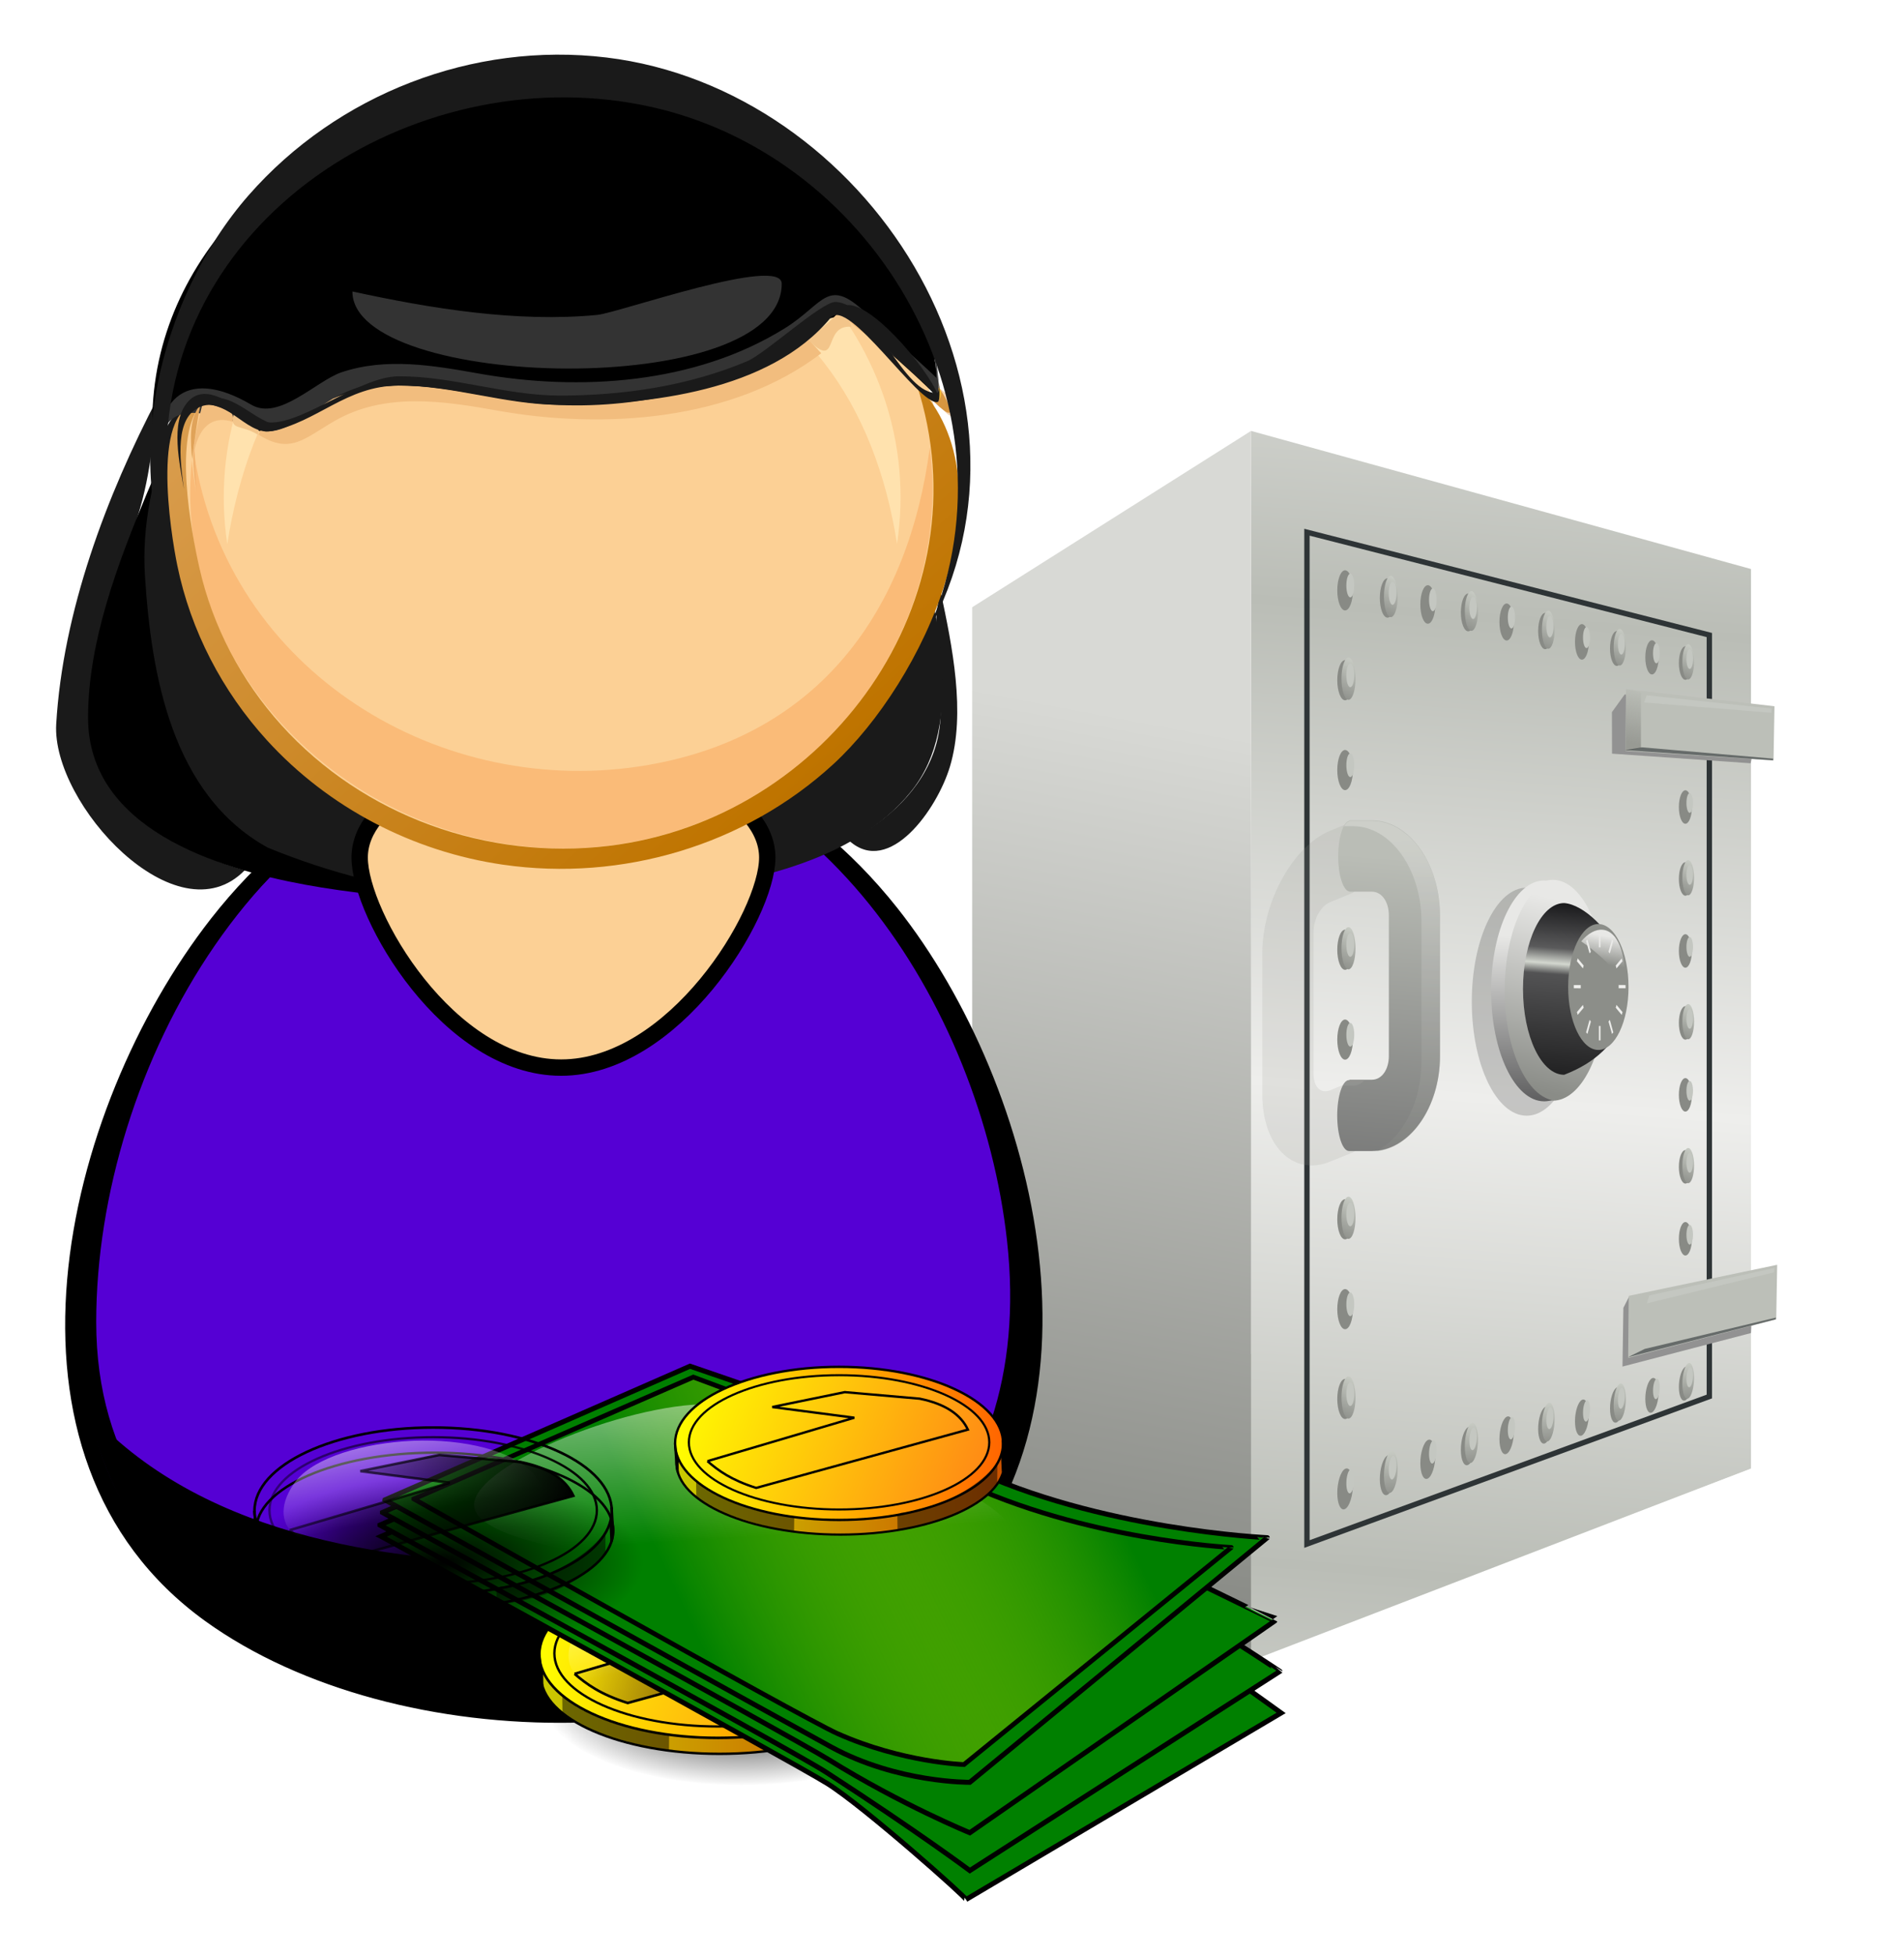 <?xml version="1.0" encoding="UTF-8"?>
<svg width="174.73mm" height="179.33mm" version="1.1" viewBox="0 0 619.12 635.43" xmlns="http://www.w3.org/2000/svg" xmlns:xlink="http://www.w3.org/1999/xlink">
<defs>
<filter id="ag">
<feGaussianBlur stdDeviation="2.774"/>
</filter>
<linearGradient id="u" x1="404.29" x2="397.14" y1="720.22" y2="808.79" gradientUnits="userSpaceOnUse" spreadMethod="reflect">
<stop stop-color="#babdb6" offset="0"/>
<stop stop-color="#eeeeec" offset="1"/>
</linearGradient>
<linearGradient id="t" x1="308.57" x2="338.57" y1="898.08" y2="738.79" gradientUnits="userSpaceOnUse">
<stop stop-color="#888a85" offset="0"/>
<stop stop-color="#d8d9d5" offset="1"/>
</linearGradient>
<linearGradient id="a" x1="380.7" x2="383.86" y1="750.33" y2="743.26" gradientUnits="userSpaceOnUse" xlink:href="#v"/>
<linearGradient id="v">
<stop stop-color="#888a85" offset="0"/>
<stop stop-color="#d3d7cf" offset="1"/>
</linearGradient>
<filter id="al" x="-.107" y="-.036" width="1.214" height="1.071" color-interpolation-filters="sRGB">
<feGaussianBlur stdDeviation="0.891"/>
</filter>
<linearGradient id="s" x1="522.5" x2="539" y1="803.36" y2="755.86" gradientTransform="matrix(.965 0 0 .965 27.678 112.81)" gradientUnits="userSpaceOnUse">
<stop stop-color="#8a8c87" offset="0"/>
<stop stop-color="#e8e8e6" offset="1"/>
</linearGradient>
<linearGradient id="r" x1="530.5" x2="535.5" y1="884.61" y2="838.36" gradientUnits="userSpaceOnUse">
<stop stop-color="#1e1e1f" offset="0"/>
<stop stop-color="#535354" offset=".604"/>
<stop stop-color="#d3d7cf" offset=".664"/>
<stop stop-color="#5a5a5b" offset=".751"/>
<stop stop-color="#1a1a1c" offset="1"/>
</linearGradient>
<linearGradient id="q" x1="541.82" x2="540.05" y1="846.59" y2="853.67" gradientUnits="userSpaceOnUse">
<stop stop-color="#e8e8e6" offset="0"/>
<stop stop-color="#e8e8e6" stop-opacity="0" offset="1"/>
</linearGradient>
<linearGradient id="p" x1="514.62" x2="516.09" y1="808.13" y2="760.08" gradientTransform="matrix(.965 0 0 .965 26.087 112.99)" gradientUnits="userSpaceOnUse">
<stop stop-color="#555556" offset="0"/>
<stop stop-color="#e8e8e6" offset="1"/>
</linearGradient>
<filter id="ak" color-interpolation-filters="sRGB">
<feGaussianBlur stdDeviation="0.39"/>
</filter>
<linearGradient id="j" x1="423.91" x2="426.21" y1="744.86" y2="734.78" gradientUnits="userSpaceOnUse" xlink:href="#o"/>
<linearGradient id="o">
<stop stop-color="#989a94" offset="0"/>
<stop stop-color="#989a94" stop-opacity="0" offset="1"/>
</linearGradient>
<filter id="aj" color-interpolation-filters="sRGB">
<feGaussianBlur stdDeviation="0.496"/>
</filter>
<filter id="ah" x="-.115" y="-.034" width="1.23" height="1.069" color-interpolation-filters="sRGB">
<feGaussianBlur stdDeviation="0.914"/>
</filter>
<linearGradient id="n" x1="616.25" x2="607.87" y1="833.86" y2="935.13" gradientUnits="userSpaceOnUse">
<stop stop-color="#babdb6" offset="0"/>
<stop stop-color="#676768" offset="1"/>
</linearGradient>
<linearGradient id="m" x1="622.84" x2="624.66" y1="829.75" y2="909.75" gradientUnits="userSpaceOnUse">
<stop stop-color="#eeeeec" offset="0"/>
<stop stop-color="#888a85" offset="1"/>
</linearGradient>
<filter id="ai" color-interpolation-filters="sRGB">
<feGaussianBlur stdDeviation="0.879"/>
</filter>
<linearGradient id="y" x1="-269.39" x2="-267.74" y1="461.41" y2="461.41" gradientTransform="matrix(103.4 116.94 116.94 -103.4 -24637 79569)" gradientUnits="userSpaceOnUse">
<stop stop-color="#FFD8BF" offset="0"/>
<stop stop-color="#BF7400" offset=".539"/>
<stop offset="1"/>
</linearGradient>
<linearGradient id="x" x1="-269.41" x2="-267.71" y1="461.3" y2="461.3" gradientTransform="matrix(103.4 116.94 116.94 -103.4 -24637 79569)" gradientUnits="userSpaceOnUse">
<stop stop-color="#F3C192" offset="0"/>
<stop stop-color="#D49035" offset=".539"/>
<stop stop-color="#765735" offset="1"/>
</linearGradient>
<linearGradient id="w" x1="-269.44" x2="-267.68" y1="461.6" y2="461.6" gradientTransform="matrix(103.4 116.94 116.94 -103.4 -24637 79569)" gradientUnits="userSpaceOnUse">
<stop stop-color="#F3C192" offset="0"/>
<stop stop-color="#D49035" offset=".539"/>
<stop stop-color="#765735" offset="1"/>
</linearGradient>
<radialGradient id="b" cx="179.05" cy="512.94" r="58.841" gradientTransform="matrix(1 0 0 .361 0 328.02)" gradientUnits="userSpaceOnUse" xlink:href="#c"/>
<linearGradient id="c">
<stop offset="0"/>
<stop stop-opacity="0" offset="1"/>
</linearGradient>
<linearGradient id="g" x1="146.43" x2="5.945" y1="578.08" y2="577.43" gradientUnits="userSpaceOnUse" xlink:href="#k"/>
<linearGradient id="k">
<stop stop-color="#cd5200" offset="0"/>
<stop stop-color="#caca00" offset="1"/>
</linearGradient>
<linearGradient id="f" x1="144.64" x2="5.929" y1="578.43" y2="579.86" gradientUnits="userSpaceOnUse" xlink:href="#l"/>
<linearGradient id="l">
<stop stop-color="#f60" offset="0"/>
<stop stop-color="#ff0" offset="1"/>
</linearGradient>
<linearGradient id="e" x1="140.23" x2=".966" y1="605.49" y2="551.65" gradientUnits="userSpaceOnUse" xlink:href="#af"/>
<linearGradient id="af">
<stop stop-color="#ff8915" offset="0"/>
<stop stop-color="#ff0" offset="1"/>
</linearGradient>
<linearGradient id="i" x1="69.839" x2="81.112" y1="522.38" y2="575.41" gradientUnits="userSpaceOnUse" xlink:href="#d"/>
<linearGradient id="d">
<stop stop-color="#fff" stop-opacity=".8" offset="0"/>
<stop stop-color="#fff" stop-opacity="0" offset="1"/>
</linearGradient>
<linearGradient id="h" x1="162.64" x2="60.352" y1="585.55" y2="555.11" gradientUnits="userSpaceOnUse" xlink:href="#c"/>
<linearGradient id="z" x1="266.68" x2="344.97" y1="462.43" y2="425.56" gradientTransform="matrix(2.59,0,0,2.59,-637,-1186)" gradientUnits="userSpaceOnUse">
<stop stop-color="green" offset="0"/>
<stop stop-color="#ff0" stop-opacity="0" offset="1"/>
</linearGradient>
<linearGradient id="aa" x1="272.24" x2="275.26" y1="419.5" y2="467.48" gradientTransform="matrix(2.59,0,0,2.59,-637,-1186)" gradientUnits="userSpaceOnUse" xlink:href="#d"/>
<linearGradient id="ae" x1="115.37" x2="-83.018" y1="627.11" y2="550.67" gradientUnits="userSpaceOnUse">
<stop offset="0"/>
<stop stop-opacity="0" offset="1"/>
</linearGradient>
<linearGradient id="ad" x1="69.839" x2="81.112" y1="522.38" y2="575.41" gradientTransform="matrix(.514 0 0 .514 169.54 181.2)" gradientUnits="userSpaceOnUse" xlink:href="#d"/>
<linearGradient id="ac" x1="162.64" x2="60.352" y1="585.55" y2="555.11" gradientTransform="matrix(.514 0 0 .514 169.54 181.2)" gradientUnits="userSpaceOnUse" xlink:href="#c"/>
<linearGradient id="ab" x1="248.39" x2="141.07" y1="501.65" y2="468.79" gradientUnits="userSpaceOnUse" xlink:href="#c"/>
</defs>
<g transform="translate(-41.746 -57.832)">
<g transform="matrix(3.916 0 0 3.916 -5954 -1499.2)">
<g transform="matrix(.448 0 0 .448 1475.3 126.38)">
<path d="m366.46 713.13 76.898 16.087" fill="none" stroke="#000" stroke-width="1px"/>
<path d="m316.41 845.25-51.688 32.688 93.091 34.162 91.252-34.6-40-6.656z" fill="#d3d7cf" filter="url(#ag)"/>
<path d="m356.41 685.26v227.88l92.664-35.652v-166.64z" fill="url(#u)"/>
<path d="m304.72 717.93 51.696-32.676v227.88l-51.696-38.083z" fill="url(#t)"/>
<path d="m366.77 704.03v187.47l74.583-27.331v-141.09z" fill="none" stroke="#2e3436" stroke-width=".989"/>
<g transform="matrix(.941 0 0 .941 44.877 46.265)" fill-rule="evenodd">
<ellipse transform="matrix(-1.434,0,0,1.227,921.4,-201.51)" cx="381.84" cy="746.79" rx="1.01" ry="3.03" color="#000000" fill="#888a85"/>
<ellipse transform="matrix(1.289,0,0,1.289,-117.72,-248.09)" cx="381.84" cy="746.79" rx="1.01" ry="3.03" color="#000000" fill="url(#a)"/>
<ellipse transform="matrix(.725 0 0 .725 97.971 172.48)" cx="381.84" cy="746.79" rx="1.01" ry="3.03" color="#000000" fill="#c4c7c1"/>
</g>
<g transform="matrix(.96 0 0 .96 30.29 31.206)" fill-rule="evenodd">
<ellipse transform="matrix(-1.434,0,0,1.227,921.4,-201.51)" cx="381.84" cy="746.79" rx="1.01" ry="3.03" color="#000000" fill="#888a85"/>
<ellipse transform="matrix(1.289,0,0,1.289,-117.72,-248.09)" cx="381.84" cy="746.79" rx="1.01" ry="3.03" color="#000000" fill="url(#a)"/>
<ellipse transform="matrix(.725 0 0 .725 97.971 172.48)" cx="381.84" cy="746.79" rx="1.01" ry="3.03" color="#000000" fill="#c4c7c1"/>
</g>
<g transform="matrix(.98 0 0 .98 15.334 15.707)" fill-rule="evenodd">
<ellipse transform="matrix(-1.434,0,0,1.227,921.4,-201.51)" cx="381.84" cy="746.79" rx="1.01" ry="3.03" color="#000000" fill="#888a85"/>
<ellipse transform="matrix(1.289,0,0,1.289,-117.72,-248.09)" cx="381.84" cy="746.79" rx="1.01" ry="3.03" color="#000000" fill="url(#a)"/>
<ellipse transform="matrix(.725 0 0 .725 97.971 172.48)" cx="381.84" cy="746.79" rx="1.01" ry="3.03" color="#000000" fill="#c4c7c1"/>
</g>
<g transform="matrix(.922 0 0 .922 59.104 61.618)" fill-rule="evenodd">
<ellipse transform="matrix(-1.434,0,0,1.227,921.4,-201.51)" cx="381.84" cy="746.79" rx="1.01" ry="3.03" color="#000000" fill="#888a85"/>
<ellipse transform="matrix(1.289,0,0,1.289,-117.72,-248.09)" cx="381.84" cy="746.79" rx="1.01" ry="3.03" color="#000000" fill="url(#a)"/>
<ellipse transform="matrix(.725 0 0 .725 97.971 172.48)" cx="381.84" cy="746.79" rx="1.01" ry="3.03" color="#000000" fill="#c4c7c1"/>
</g>
<g transform="matrix(.904 0 0 .904 72.979 76.162)" fill-rule="evenodd">
<ellipse transform="matrix(-1.434,0,0,1.227,921.4,-201.51)" cx="381.84" cy="746.79" rx="1.01" ry="3.03" color="#000000" fill="#888a85"/>
<ellipse transform="matrix(1.289,0,0,1.289,-117.72,-248.09)" cx="381.84" cy="746.79" rx="1.01" ry="3.03" color="#000000" fill="url(#a)"/>
<ellipse transform="matrix(.725 0 0 .725 97.971 172.48)" cx="381.84" cy="746.79" rx="1.01" ry="3.03" color="#000000" fill="#c4c7c1"/>
</g>
<g transform="matrix(.886 0 0 .886 86.511 91.035)" fill-rule="evenodd">
<ellipse transform="matrix(-1.434,0,0,1.227,921.4,-201.51)" cx="381.84" cy="746.79" rx="1.01" ry="3.03" color="#000000" fill="#888a85"/>
<ellipse transform="matrix(1.289,0,0,1.289,-117.72,-248.09)" cx="381.84" cy="746.79" rx="1.01" ry="3.03" color="#000000" fill="url(#a)"/>
<ellipse transform="matrix(.725 0 0 .725 97.971 172.48)" cx="381.84" cy="746.79" rx="1.01" ry="3.03" color="#000000" fill="#c4c7c1"/>
</g>
<g transform="matrix(.868 0 0 .868 99.708 105.13)" fill-rule="evenodd">
<ellipse transform="matrix(-1.434,0,0,1.227,921.4,-201.51)" cx="381.84" cy="746.79" rx="1.01" ry="3.03" color="#000000" fill="#888a85"/>
<ellipse transform="matrix(1.289,0,0,1.289,-117.72,-248.09)" cx="381.84" cy="746.79" rx="1.01" ry="3.03" color="#000000" fill="url(#a)"/>
<ellipse transform="matrix(.725 0 0 .725 97.971 172.48)" cx="381.84" cy="746.79" rx="1.01" ry="3.03" color="#000000" fill="#c4c7c1"/>
</g>
<g transform="matrix(.851 0 0 .851 112.58 118.92)" fill-rule="evenodd">
<ellipse transform="matrix(-1.434,0,0,1.227,921.4,-201.51)" cx="381.84" cy="746.79" rx="1.01" ry="3.03" color="#000000" fill="#888a85"/>
<ellipse transform="matrix(1.289,0,0,1.289,-117.72,-248.09)" cx="381.84" cy="746.79" rx="1.01" ry="3.03" color="#000000" fill="url(#a)"/>
<ellipse transform="matrix(.725 0 0 .725 97.971 172.48)" cx="381.84" cy="746.79" rx="1.01" ry="3.03" color="#000000" fill="#c4c7c1"/>
</g>
<g transform="matrix(.834 0 0 .834 125.13 132.13)" fill-rule="evenodd">
<ellipse transform="matrix(-1.434,0,0,1.227,921.4,-201.51)" cx="381.84" cy="746.79" rx="1.01" ry="3.03" color="#000000" fill="#888a85"/>
<ellipse transform="matrix(1.289,0,0,1.289,-117.72,-248.09)" cx="381.84" cy="746.79" rx="1.01" ry="3.03" color="#000000" fill="url(#a)"/>
<ellipse transform="matrix(.725 0 0 .725 97.971 172.48)" cx="381.84" cy="746.79" rx="1.01" ry="3.03" color="#000000" fill="#c4c7c1"/>
</g>
<g transform="translate(0,-7.6294e-6)" fill-rule="evenodd">
<ellipse transform="matrix(-1.434,0,0,1.227,921.4,-201.51)" cx="381.84" cy="746.79" rx="1.01" ry="3.03" color="#000000" fill="#888a85"/>
<ellipse transform="matrix(1.289,0,0,1.289,-117.72,-248.09)" cx="381.84" cy="746.79" rx="1.01" ry="3.03" color="#000000" fill="url(#a)"/>
<ellipse transform="matrix(.725 0 0 .725 97.971 172.48)" cx="381.84" cy="746.79" rx="1.01" ry="3.03" color="#000000" fill="#c4c7c1"/>
</g>
<g transform="matrix(.941 -.496 0 .941 44.877 386.13)" fill-rule="evenodd">
<ellipse transform="matrix(-1.434,0,0,1.227,921.4,-201.51)" cx="381.84" cy="746.79" rx="1.01" ry="3.03" color="#000000" fill="#888a85"/>
<ellipse transform="matrix(1.289,0,0,1.289,-117.72,-248.09)" cx="381.84" cy="746.79" rx="1.01" ry="3.03" color="#000000" fill="url(#a)"/>
<ellipse transform="matrix(.725 0 0 .725 97.971 172.48)" cx="381.84" cy="746.79" rx="1.01" ry="3.03" color="#000000" fill="#c4c7c1"/>
</g>
<g transform="matrix(.96 -.506 0 .96 30.29 378.75)" fill-rule="evenodd">
<ellipse transform="matrix(-1.434,0,0,1.227,921.4,-201.51)" cx="381.84" cy="746.79" rx="1.01" ry="3.03" color="#000000" fill="#888a85"/>
<ellipse transform="matrix(1.289,0,0,1.289,-117.72,-248.09)" cx="381.84" cy="746.79" rx="1.01" ry="3.03" color="#000000" fill="url(#a)"/>
<ellipse transform="matrix(.725 0 0 .725 97.971 172.48)" cx="381.84" cy="746.79" rx="1.01" ry="3.03" color="#000000" fill="#c4c7c1"/>
</g>
<g transform="matrix(.98 -.516 0 .98 15.334 371.13)" fill-rule="evenodd">
<ellipse transform="matrix(-1.434,0,0,1.227,921.4,-201.51)" cx="381.84" cy="746.79" rx="1.01" ry="3.03" color="#000000" fill="#888a85"/>
<ellipse transform="matrix(1.289,0,0,1.289,-117.72,-248.09)" cx="381.84" cy="746.79" rx="1.01" ry="3.03" color="#000000" fill="url(#a)"/>
<ellipse transform="matrix(.725 0 0 .725 97.971 172.48)" cx="381.84" cy="746.79" rx="1.01" ry="3.03" color="#000000" fill="#c4c7c1"/>
</g>
<g transform="matrix(.922 -.486 0 .922 59.104 393.99)" fill-rule="evenodd">
<ellipse transform="matrix(-1.434,0,0,1.227,921.4,-201.51)" cx="381.84" cy="746.79" rx="1.01" ry="3.03" color="#000000" fill="#888a85"/>
<ellipse transform="matrix(1.289,0,0,1.289,-117.72,-248.09)" cx="381.84" cy="746.79" rx="1.01" ry="3.03" color="#000000" fill="url(#a)"/>
<ellipse transform="matrix(.725 0 0 .725 97.971 172.48)" cx="381.84" cy="746.79" rx="1.01" ry="3.03" color="#000000" fill="#c4c7c1"/>
</g>
<g transform="matrix(.904 -.476 0 .904 72.979 401.23)" fill-rule="evenodd">
<ellipse transform="matrix(-1.434,0,0,1.227,921.4,-201.51)" cx="381.84" cy="746.79" rx="1.01" ry="3.03" color="#000000" fill="#888a85"/>
<ellipse transform="matrix(1.289,0,0,1.289,-117.72,-248.09)" cx="381.84" cy="746.79" rx="1.01" ry="3.03" color="#000000" fill="url(#a)"/>
<ellipse transform="matrix(.725 0 0 .725 97.971 172.48)" cx="381.84" cy="746.79" rx="1.01" ry="3.03" color="#000000" fill="#c4c7c1"/>
</g>
<g transform="matrix(.886 -.466 0 .886 86.511 408.98)" fill-rule="evenodd">
<ellipse transform="matrix(-1.434,0,0,1.227,921.4,-201.51)" cx="381.84" cy="746.79" rx="1.01" ry="3.03" color="#000000" fill="#888a85"/>
<ellipse transform="matrix(1.289,0,0,1.289,-117.72,-248.09)" cx="381.84" cy="746.79" rx="1.01" ry="3.03" color="#000000" fill="url(#a)"/>
<ellipse transform="matrix(.725 0 0 .725 97.971 172.48)" cx="381.84" cy="746.79" rx="1.01" ry="3.03" color="#000000" fill="#c4c7c1"/>
</g>
<g transform="matrix(.868 -.457 0 .868 99.708 416.12)" fill-rule="evenodd">
<ellipse transform="matrix(-1.434,0,0,1.227,921.4,-201.51)" cx="381.84" cy="746.79" rx="1.01" ry="3.03" color="#000000" fill="#888a85"/>
<ellipse transform="matrix(1.289,0,0,1.289,-117.72,-248.09)" cx="381.84" cy="746.79" rx="1.01" ry="3.03" color="#000000" fill="url(#a)"/>
<ellipse transform="matrix(.725 0 0 .725 97.971 172.48)" cx="381.84" cy="746.79" rx="1.01" ry="3.03" color="#000000" fill="#c4c7c1"/>
</g>
<g transform="matrix(.851 -.448 0 .851 112.58 423.14)" fill-rule="evenodd">
<ellipse transform="matrix(-1.434,0,0,1.227,921.4,-201.51)" cx="381.84" cy="746.79" rx="1.01" ry="3.03" color="#000000" fill="#888a85"/>
<ellipse transform="matrix(1.289,0,0,1.289,-117.72,-248.09)" cx="381.84" cy="746.79" rx="1.01" ry="3.03" color="#000000" fill="url(#a)"/>
<ellipse transform="matrix(.725 0 0 .725 97.971 172.48)" cx="381.84" cy="746.79" rx="1.01" ry="3.03" color="#000000" fill="#c4c7c1"/>
</g>
<g transform="matrix(.834 -.439 0 .834 125.13 429.74)" fill-rule="evenodd">
<ellipse transform="matrix(-1.434,0,0,1.227,921.4,-201.51)" cx="381.84" cy="746.79" rx="1.01" ry="3.03" color="#000000" fill="#888a85"/>
<ellipse transform="matrix(1.289,0,0,1.289,-117.72,-248.09)" cx="381.84" cy="746.79" rx="1.01" ry="3.03" color="#000000" fill="url(#a)"/>
<ellipse transform="matrix(.725 0 0 .725 97.971 172.48)" cx="381.84" cy="746.79" rx="1.01" ry="3.03" color="#000000" fill="#c4c7c1"/>
</g>
<g transform="matrix(1 -.527 0 1 -5.4069e-8 363.5)" fill-rule="evenodd">
<ellipse transform="matrix(-1.434,0,0,1.227,921.4,-201.51)" cx="381.84" cy="746.79" rx="1.01" ry="3.03" color="#000000" fill="#888a85"/>
<ellipse transform="matrix(1.289,0,0,1.289,-117.72,-248.09)" cx="381.84" cy="746.79" rx="1.01" ry="3.03" color="#000000" fill="url(#a)"/>
<ellipse transform="matrix(.725 0 0 .725 97.971 172.48)" cx="381.84" cy="746.79" rx="1.01" ry="3.03" color="#000000" fill="#c4c7c1"/>
</g>
<g transform="translate(0,16.647)" fill-rule="evenodd">
<ellipse transform="matrix(-1.434,0,0,1.227,921.4,-201.51)" cx="381.84" cy="746.79" rx="1.01" ry="3.03" color="#000000" fill="#888a85"/>
<ellipse transform="matrix(1.289,0,0,1.289,-117.72,-248.09)" cx="381.84" cy="746.79" rx="1.01" ry="3.03" color="#000000" fill="url(#a)"/>
<ellipse transform="matrix(.725 0 0 .725 97.971 172.48)" cx="381.84" cy="746.79" rx="1.01" ry="3.03" color="#000000" fill="#c4c7c1"/>
</g>
<g transform="translate(0,33.294)" fill-rule="evenodd">
<ellipse transform="matrix(-1.434,0,0,1.227,921.4,-201.51)" cx="381.84" cy="746.79" rx="1.01" ry="3.03" color="#000000" fill="#888a85"/>
<ellipse transform="matrix(1.289,0,0,1.289,-117.72,-248.09)" cx="381.84" cy="746.79" rx="1.01" ry="3.03" color="#000000" fill="url(#a)"/>
<ellipse transform="matrix(.725 0 0 .725 97.971 172.48)" cx="381.84" cy="746.79" rx="1.01" ry="3.03" color="#000000" fill="#c4c7c1"/>
</g>
<g transform="translate(0,66.589)" fill-rule="evenodd">
<ellipse transform="matrix(-1.434,0,0,1.227,921.4,-201.51)" cx="381.84" cy="746.79" rx="1.01" ry="3.03" color="#000000" fill="#888a85"/>
<ellipse transform="matrix(1.289,0,0,1.289,-117.72,-248.09)" cx="381.84" cy="746.79" rx="1.01" ry="3.03" color="#000000" fill="url(#a)"/>
<ellipse transform="matrix(.725 0 0 .725 97.971 172.48)" cx="381.84" cy="746.79" rx="1.01" ry="3.03" color="#000000" fill="#c4c7c1"/>
</g>
<g transform="translate(0,83.236)" fill-rule="evenodd">
<ellipse transform="matrix(-1.434,0,0,1.227,921.4,-201.51)" cx="381.84" cy="746.79" rx="1.01" ry="3.03" color="#000000" fill="#888a85"/>
<ellipse transform="matrix(1.289,0,0,1.289,-117.72,-248.09)" cx="381.84" cy="746.79" rx="1.01" ry="3.03" color="#000000" fill="url(#a)"/>
<ellipse transform="matrix(.725 0 0 .725 97.971 172.48)" cx="381.84" cy="746.79" rx="1.01" ry="3.03" color="#000000" fill="#c4c7c1"/>
</g>
<g transform="translate(0,116.53)" fill-rule="evenodd">
<ellipse transform="matrix(-1.434,0,0,1.227,921.4,-201.51)" cx="381.84" cy="746.79" rx="1.01" ry="3.03" color="#000000" fill="#888a85"/>
<ellipse transform="matrix(1.289,0,0,1.289,-117.72,-248.09)" cx="381.84" cy="746.79" rx="1.01" ry="3.03" color="#000000" fill="url(#a)"/>
<ellipse transform="matrix(.725 0 0 .725 97.971 172.48)" cx="381.84" cy="746.79" rx="1.01" ry="3.03" color="#000000" fill="#c4c7c1"/>
</g>
<g transform="translate(0,133.18)" fill-rule="evenodd">
<ellipse transform="matrix(-1.434,0,0,1.227,921.4,-201.51)" cx="381.84" cy="746.79" rx="1.01" ry="3.03" color="#000000" fill="#888a85"/>
<ellipse transform="matrix(1.289,0,0,1.289,-117.72,-248.09)" cx="381.84" cy="746.79" rx="1.01" ry="3.03" color="#000000" fill="url(#a)"/>
<ellipse transform="matrix(.725 0 0 .725 97.971 172.48)" cx="381.84" cy="746.79" rx="1.01" ry="3.03" color="#000000" fill="#c4c7c1"/>
</g>
<g transform="translate(0,149.82)" fill-rule="evenodd">
<ellipse transform="matrix(-1.434,0,0,1.227,921.4,-201.51)" cx="381.84" cy="746.79" rx="1.01" ry="3.03" color="#000000" fill="#888a85"/>
<ellipse transform="matrix(1.289,0,0,1.289,-117.72,-248.09)" cx="381.84" cy="746.79" rx="1.01" ry="3.03" color="#000000" fill="url(#a)"/>
<ellipse transform="matrix(.725 0 0 .725 97.971 172.48)" cx="381.84" cy="746.79" rx="1.01" ry="3.03" color="#000000" fill="#c4c7c1"/>
</g>
<g transform="matrix(.834 0 0 .834 125.13 158.8)" fill-rule="evenodd">
<ellipse transform="matrix(-1.434,0,0,1.227,921.4,-201.51)" cx="381.84" cy="746.79" rx="1.01" ry="3.03" color="#000000" fill="#888a85"/>
<ellipse transform="matrix(1.289,0,0,1.289,-117.72,-248.09)" cx="381.84" cy="746.79" rx="1.01" ry="3.03" color="#000000" fill="url(#a)"/>
<ellipse transform="matrix(.725 0 0 .725 97.971 172.48)" cx="381.84" cy="746.79" rx="1.01" ry="3.03" color="#000000" fill="#c4c7c1"/>
</g>
<g transform="matrix(.834 0 0 .834 125.13 172.13)" fill-rule="evenodd">
<ellipse transform="matrix(-1.434,0,0,1.227,921.4,-201.51)" cx="381.84" cy="746.79" rx="1.01" ry="3.03" color="#000000" fill="#888a85"/>
<ellipse transform="matrix(1.289,0,0,1.289,-117.72,-248.09)" cx="381.84" cy="746.79" rx="1.01" ry="3.03" color="#000000" fill="url(#a)"/>
<ellipse transform="matrix(.725 0 0 .725 97.971 172.48)" cx="381.84" cy="746.79" rx="1.01" ry="3.03" color="#000000" fill="#c4c7c1"/>
</g>
<g transform="matrix(.834 0 0 .834 125.13 185.47)" fill-rule="evenodd">
<ellipse transform="matrix(-1.434,0,0,1.227,921.4,-201.51)" cx="381.84" cy="746.79" rx="1.01" ry="3.03" color="#000000" fill="#888a85"/>
<ellipse transform="matrix(1.289,0,0,1.289,-117.72,-248.09)" cx="381.84" cy="746.79" rx="1.01" ry="3.03" color="#000000" fill="url(#a)"/>
<ellipse transform="matrix(.725 0 0 .725 97.971 172.48)" cx="381.84" cy="746.79" rx="1.01" ry="3.03" color="#000000" fill="#c4c7c1"/>
</g>
<g transform="matrix(.834 0 0 .834 125.13 198.8)" fill-rule="evenodd">
<ellipse transform="matrix(-1.434,0,0,1.227,921.4,-201.51)" cx="381.84" cy="746.79" rx="1.01" ry="3.03" color="#000000" fill="#888a85"/>
<ellipse transform="matrix(1.289,0,0,1.289,-117.72,-248.09)" cx="381.84" cy="746.79" rx="1.01" ry="3.03" color="#000000" fill="url(#a)"/>
<ellipse transform="matrix(.725 0 0 .725 97.971 172.48)" cx="381.84" cy="746.79" rx="1.01" ry="3.03" color="#000000" fill="#c4c7c1"/>
</g>
<g transform="matrix(.834 0 0 .834 125.13 212.13)" fill-rule="evenodd">
<ellipse transform="matrix(-1.434,0,0,1.227,921.4,-201.51)" cx="381.84" cy="746.79" rx="1.01" ry="3.03" color="#000000" fill="#888a85"/>
<ellipse transform="matrix(1.289,0,0,1.289,-117.72,-248.09)" cx="381.84" cy="746.79" rx="1.01" ry="3.03" color="#000000" fill="url(#a)"/>
<ellipse transform="matrix(.725 0 0 .725 97.971 172.48)" cx="381.84" cy="746.79" rx="1.01" ry="3.03" color="#000000" fill="#c4c7c1"/>
</g>
<g transform="matrix(.834 0 0 .834 125.13 225.47)" fill-rule="evenodd">
<ellipse transform="matrix(-1.434,0,0,1.227,921.4,-201.51)" cx="381.84" cy="746.79" rx="1.01" ry="3.03" color="#000000" fill="#888a85"/>
<ellipse transform="matrix(1.289,0,0,1.289,-117.72,-248.09)" cx="381.84" cy="746.79" rx="1.01" ry="3.03" color="#000000" fill="url(#a)"/>
<ellipse transform="matrix(.725 0 0 .725 97.971 172.48)" cx="381.84" cy="746.79" rx="1.01" ry="3.03" color="#000000" fill="#c4c7c1"/>
</g>
<g transform="matrix(.834 0 0 .834 125.13 238.8)" fill-rule="evenodd">
<ellipse transform="matrix(-1.434,0,0,1.227,921.4,-201.51)" cx="381.84" cy="746.79" rx="1.01" ry="3.03" color="#000000" fill="#888a85"/>
<ellipse transform="matrix(1.289,0,0,1.289,-117.72,-248.09)" cx="381.84" cy="746.79" rx="1.01" ry="3.03" color="#000000" fill="url(#a)"/>
<ellipse transform="matrix(.725 0 0 .725 97.971 172.48)" cx="381.84" cy="746.79" rx="1.01" ry="3.03" color="#000000" fill="#c4c7c1"/>
</g>
<g transform="matrix(1.017 0 0 .707 -128.38 180.36)">
<ellipse transform="matrix(1 0 0 .996 4.419 91.47)" cx="522.5" cy="775.36" rx="10" ry="30" color="#000000" fill="#232325" fill-rule="evenodd" filter="url(#al)" opacity=".453"/>
<path d="m531.68 831.79c-5.327 0-9.646 12.956-9.646 28.938s4.319 28.938 9.646 28.938c5.117 0 9.293-11.964 9.616-27.069-0.394 10.871-3.476 19.352-7.204 19.352-3.995 0-7.234-9.717-7.234-21.703s3.239-21.703 7.234-21.703c3.463 0 6.344 7.279 7.054 17.031-0.809-13.527-4.723-23.783-9.465-23.783z" color="#000000" fill="url(#s)" fill-rule="evenodd"/>
<path d="m533.75 837.88c-4.142 0-7.5 10.074-7.5 22.5s3.358 22.5 7.5 22.5c5.777-3.188 9.265-8.243 10.844-14.656-0.569-2.598-0.906-5.722-0.906-9.062 0-2.601 0.205-5.03 0.562-7.219-2.251-6.897-6.847-13.667-10.5-14.062z" color="#000000" fill="url(#r)" fill-rule="evenodd"/>
<g transform="translate(-29.875,45.785)">
<ellipse transform="matrix(.55 0 0 .55 282.48 387.64)" cx="522.5" cy="775.36" rx="10" ry="30" color="#000000" fill="#8c8e89" fill-rule="evenodd"/>
<path d="m569.96 799.92v3.772h0.287v-3.772h-0.287zm-2.094 1.677-0.243 0.419 0.632 3.277 0.243-0.438-0.632-3.258zm4.475 0-0.632 3.258 0.243 0.438 0.632-3.277-0.243-0.419zm-6.249 4.992-0.147 0.743 1.098 1.886 0.14-0.743-1.091-1.886zm8.024 0-1.091 1.886 0.14 0.743 1.098-1.886-0.147-0.743zm-0.555 6.973v0.857h1.264l-6e-3 -0.838-1.258-0.019zm-8.177 0.019 6e-3 0.838 1.258 0.019v-0.857h-1.264zm1.66 5.201-1.098 1.886 0.147 0.743 1.091-1.886-0.14-0.743zm6.122 0-0.14 0.743 1.091 1.886 0.147-0.743-1.098-1.886zm-4.909 3.925-0.632 3.277 0.243 0.419 0.632-3.258-0.243-0.438zm3.696 0-0.243 0.438 0.632 3.258 0.243-0.419-0.632-3.277zm-1.992 1.6v3.772h0.287v-3.772h-0.287z" fill="#eeeeec"/>
</g>
<path d="m540.76 844.87c-1.305-0.161-2.664 0.979-3.901 3.046 2.746 2.657 5.531 6.358 7.908 10.703 0.286-7.587-1.304-13.416-4.006-13.749zm-6.727 32.389c0.445 0.943 0.978 1.611 1.581 1.989-0.532-0.631-1.059-1.29-1.581-1.989z" color="#000000" fill="url(#q)" fill-rule="evenodd"/>
<path d="m530.1 831.96c-5.327 0-9.656 12.956-9.656 28.938s4.329 28.938 9.656 28.938c0.489 0 0.968-0.102 1.438-0.312-4.851-1.52-8.625-13.827-8.625-28.781 0-14.484 3.557-26.503 8.188-28.625-0.328-0.101-0.663-0.156-1-0.156z" color="#000000" fill="url(#p)" fill-rule="evenodd"/>
</g>
<path d="m425.66 734.09-2.363 3.276 0.019 7.692 25.688 1.781 2.188-10.062z" fill="#929292" filter="url(#ak)"/>
<g transform="translate(2,-2)">
<path d="m423.91 735.09-0.104 11.46 27.446 1.777 0.177-10.05z" fill="#bcbfb8"/>
<path d="m423.91 735.09-0.104 11.46 2.874-0.521v-10.315z" fill="url(#j)"/>
<path d="m423.74 746.41 27.41 1.877 0.035-0.308-24.322-2.095z" fill="#2e3436" opacity=".6"/>
<path d="m427.27 737.57 23.585 1.914 0.045-0.786-23.158-2.449z" fill="#c4c7c1"/>
</g>
<path d="m452.88 841.37-26.471 4.424-0.991 1.95-0.163 10.876 23.818-6.212 0.084-1.828 3.723-9.21z" fill="#929292" filter="url(#aj)"/>
<g transform="matrix(1 -.325 0 1 2.5 248.2)">
<path d="m423.91 735.09-0.104 11.46 27.446 1.777 0.177-10.05z" fill="#bcbfb8"/>
<path d="m423.91 735.09-0.104 11.46 2.874-0.521v-10.315z" fill="url(#j)"/>
<path d="m423.74 746.41 27.41 1.877 0.035-0.308-24.322-2.095z" fill="#2e3436" opacity=".6"/>
<path d="m427.27 737.57 23.585 1.914 0.045-0.786-23.158-2.449z" fill="#c4c7c1"/>
</g>
<path d="m375.29 757.62v0.091c1.159-0.297 2.083 2.195 2.083 5.715 0 3.519-0.924 6.742-2.083 7.392v0.023c-0.037 0.021-0.076 0.031-0.113 0.046l-4.052 1.654c-1.829 0.746-3.147 3.145-3.147 5.699v26.034c0 2.554 1.318 3.877 3.147 3.13l4.165-1.7v0.091c0.023-0.011 0.045-0.041 0.068-0.05 1.211-0.494 2.196 2.058 2.196 5.692s-0.985 6.967-2.196 7.461c-0.022 9e-3 -0.046 0.021-0.068 0.028l-4.165 1.7c-6.909 2.819-12.632-2.83-12.632-12.48v-26.034c0-9.65 5.723-19.97 12.632-22.79l4.165-1.7z" color="#000000" fill="#8d8f8a" filter="url(#ah)" opacity=".392" style="block-progression:tb;text-indent:0;text-transform:none"/>
<g transform="matrix(.724 0 0 .724 -67.156 160.32)">
<path d="m610.22 824.72v0.125c-1.6 0.243-2.875 4.203-2.875 9.062 0 4.858 1.276 8.786 2.875 9.031v0.031c0.051 8e-3 0.105 0 0.156 0h5.594c2.524 0 4.344 2.568 4.344 6.094v35.938c0 3.525-1.82 6.094-4.344 6.094h-5.75v0.125c-0.032-3e-3 -0.062-0.031-0.094-0.031-1.672 0-3.031 4.077-3.031 9.094 0 5.016 1.359 9.062 3.031 9.062 0.031 0 0.063 3e-3 0.094 0h5.75c9.537 0 17.438-11.023 17.438-24.344v-35.938c0-13.321-7.9-24.344-17.438-24.344h-5.75z" color="#000000" fill="url(#n)" style="block-progression:tb;text-indent:0;text-transform:none"/>
<path d="m610.22 824.84v0.125c-0.497 0.076-0.969 0.541-1.375 1.25h2.375c9.537 0 17.438 11.023 17.438 24.344v35.938c0 10.484-4.891 19.522-11.625 22.906 9.05-0.789 16.375-11.463 16.375-24.281v-35.938c0-13.321-7.9-24.344-17.438-24.344h-5.75zm0 66.375v0.125c-0.032-3e-3 -0.062-0.031-0.094-0.031-0.564 0-1.079 0.475-1.531 1.281h2.625c1.111 0 2.069-0.517 2.812-1.375h-3.812z" color="#000000" fill="url(#m)" filter="url(#ai)" opacity=".6" style="block-progression:tb;text-indent:0;text-transform:none"/>
</g>
</g>
<path transform="translate(42)" d="m1567.2 446.73c-1.213 4.198 0.906 8.655-0.467 12.975-1.108 3.496-3.972 6.009-7.107 7.707 3.315 2.953 7.283-2.632 8.343-6.176 1.342-4.481 0.173-10.054-0.769-14.506m-63.283-14.953c-1.188 0.981-1.53 2.722-1.534 4.171 0.623-1.439 1.191-2.64 1.534-4.171m-1.711-1.191c-4.294 8.188-7.901 17.803-8.45 27.127-0.389 6.629 10.015 17.901 15.65 12.134-7.682-2.251-13.92-6.871-12.715-15.556 0.586-4.213 1.851-8.35 3.321-12.329 1.512-4.096 1.678-7.059 2.194-11.376" fill="#1a1a1a"/>
<path transform="translate(42)" d="m1574.7 508.34c0 23.212-21.724 31.419-41.22 30.923-21.583-0.556-40.611-11.984-37.833-36.398 2.402-21.104 18.603-45.361 41.669-44 23.5 1.388 37.383 27.751 37.383 49.475" fill="#5500d4"/>
<path transform="translate(42)" d="m1535.6 459.73c-22.444 0-37.554 24.242-39.176 44.95-1.868 23.858 18.514 33.695 39.015 33.695-18.624 0-38.707-8.526-37.796-30.555 0.874-21.153 17.044-37.864 37.927-37.864 19.923 0 35.201 14.998 36.793 35.191 1.821 23.093-16.668 33.228-36.91 33.228 19.825 0 39.235-9.41 38.381-32.324-0.786-21.141-15.161-46.321-38.235-46.321" fill="#5500d4"/>
<path transform="translate(42)" d="m1506.6 473.87c-12.324 15.776-19.351 44.684-0.469 58.297 15.883 11.447 45.613 11.705 60.386-1.987 15.684-14.527 8.809-42.419-2.918-57.204-15.691-19.78-41.6-18.781-56.999 0.894m-10.56 35.184c0-23.068 17.232-52.251 42.844-49.288 22.383 2.587 35.063 27.609 35.063 48.573 0 20.996-18.313 29.661-36.48 30.138-18.603 0.487-41.428-6.667-41.428-29.422"/>
<path transform="translate(42)" d="m1535.5 527.44c-13.227 0-29.2-2.027-38.847-12.391 3.565 18.154 23.072 23.46 38.787 23.46 15.696 0 34.164-5.376 37.866-23.232-9.366 10.195-24.883 12.162-37.806 12.162"/>
<path transform="translate(42)" d="m1535.6 459.27c21.095 0.015 34.956 21.881 37.109 41.323 2.479 22.402-12.917 34.455-33.491 35.558-18.491 0.994-42.141-5.962-42.141-28.806 0-20.962 14.101-46.42 36.542-48.002-22.48 1.548-36.94 26.471-37.768 47.515-0.943 23.937 21.566 32.453 41.518 31.946 20.66-0.527 38.484-11.457 36.811-34.649-1.501-20.79-15.965-44.885-38.58-44.885"/>
<path transform="translate(42)" d="m1565.8 453.58c0 21.853-37.837 19.946-51.332 17.47-7.375-1.351-18.069-4.67-18.069-13.885 0-6.29 2.491-12.87 4.877-18.581 5.942-14.211 18.146-33.056 36.092-30.386 19.469 2.898 28.432 28.329 28.432 45.382"/>
<path transform="translate(42)" d="m1534.1 407.95c-16.997 0-34.009 21.239-32.978 37.428 0.526 8.267 2.235 18.179 10.188 22.583 10.464 4.301 21.039 5.14 32.241 3.845 7.212-0.833 16.399-2.498 21.227-8.546 4.508-5.649 2.093-14.896 0.447-21.211-3.744-14.356-13.85-34.099-31.125-34.099" fill="#1a1a1a"/>
<path transform="translate(42)" d="m1552.8 468.79c0 4.775-7.772 17.435-17.118 17.435s-16.728-12.66-16.728-17.435 7.577-8.646 16.923-8.646 16.923 3.871 16.923 8.646z" fill="#fcd095" stroke="#000" stroke-linejoin="round" stroke-width="1.359"/>
<path transform="translate(42)" d="m1567.5 438.39c0 17.134-14.967 30.5-31.73 30.5-16.761 0-31.714-13.376-31.714-30.5 0-17.119 14.958-30.501 31.714-30.501 16.758-1e-3 31.73 13.374 31.73 30.501" fill="#fcd095"/>
<path transform="translate(42)" d="m1514.5 426.96c7.063-8.299 19.275-10.453 29.489-7.896 11.724 2.937 17.8 12.202 19.585 23.692 2.497-16.63-11.371-31.039-27.815-31.039-16.461 0-30.287 14.426-27.799 31.055 0.866-5.57 2.825-11.47 6.54-15.812" fill="#ffe2ae"/>
<path transform="translate(42)" d="m1566.3 434.73c-1.768 13.546-9.18 23.894-23.344 26.367-17.207 3.004-34.944-7.73-37.739-25.776-0.047 1.054 0 2.102 0.142 3.146-0.142-0.881-0.257-1.763-0.345-2.652-1.836 19.191 16.056 34.237 34.56 32.006 16.211-1.958 28.78-16.626 26.726-33.091" fill="#fabb78"/>
<path transform="translate(42)" d="m1565.2 429.5c5.858 17.885-7.398 36.128-25.564 38.322-10.063 1.214-20.374-2.473-27.185-10.026-3.328-3.692-5.711-8.201-6.805-13.054-0.671-2.971-2.23-11.156 0.184-13.603-4.34-0.167-2.567 10.749-2.017 13.417 1.112 5.399 3.726 10.419 7.435 14.49 5.106 5.604 12.113 9.253 19.614 10.337 9.855 1.423 20.095-1.602 27.434-8.354 7.393-6.803 15.121-23.065 6.904-31.529m1.803-0.108c0.021 0.319 0.299 0.982 0 0" fill="url(#y)"/>
<path transform="translate(42)" d="m1558.3 412.32c5.391 5.529 8.4 10.305 8.717 18.467-0.016-0.459-6.111-5.721-7.033-6.477-2.206-1.809-6.392 3.005-8.875 4.051-10.132 4.265-18.687 1.193-28.968 1.253-4.325 0.025-6.734 3.044-10.563 3.78-2.39 0.459-4.321-3.151-7.093-2.458-3.283 0.818-2.217 6.749-1.722 9.077-8.316-29.954 35.862-47.82 55.537-27.693"/>
<path transform="translate(42)" d="m1566.6 426.09c0.114 0.962 0.194 1.928 0.239 2.895 0-0.112-5.029-4.594-5.602-5.159-3.455-3.401-3.614-1.055-6.998 1.043-7.448 4.62-17.01 5.242-25.422 3.74-3.727-0.666-7.669-1.342-11.363-0.101-2.103 0.707-5.189 4.057-7.505 2.691-5.602-3.301-8.449-0.262-7.485 5.856-0.942-7.586 4.276-4.95 8.506-3.699 1.911 0.566 5.059-2.478 6.75-3.047 4.441-1.498 9.146-0.241 13.596 0.477 7.568 1.223 16.588-0.041 23.187-4.12 1.939-1.199 3.328-4.188 5.552-2.359 0.925 0.76 7.024 6.013 7.04 6.477-0.06-1.574-0.224-3.14-0.495-4.694" fill="#333"/>
<path transform="translate(42)" d="m1505.9 431.14c-0.257 0.98-0.887 3.669-0.797 4.675 0.065-0.658 0.475-4.083 3.301-3.198 0.315-1.289-1.482-1.448-2.504-1.477m50.28-5.405c-8.2 5.52-18.441 6.168-27.883 4.525-3.826-0.666-7.88-1.185-11.559 0.434-1.281 0.742-3.66 2.725-5.349 2.725-0.686 0.104-0.515-0.509-0.839 0.264 2.655 1.664 3.762 0.353 6.284-1.112 4.195-2.434 9.056-1.685 13.581-0.877 8.784 1.569 19.496 0.876 26.868-4.763-0.367-0.4-0.735-0.799-1.103-1.196m2.936-2.097c0.946 1.345 1.951 1.628 3.181 2.784-0.947-1.06-2.006-1.987-3.181-2.784" fill="#f2bd7e"/>
<path transform="translate(42)" d="m1508.5 431.98c-0.378 1.396 0.587 0.835 1.984 1.701 0.447-1.068-1.189-1.264-1.984-1.701m50.256-8.477c-0.794 0.847-1.675 1.589-2.643 2.231 2.749 2.767 1.197-1.208 3.668-1.003-0.148-0.636-0.489-1.045-1.025-1.228" fill="#f3c58a"/>
<path transform="translate(42)" d="m1505.2 434.73c-0.163 1.292 0.03 2.455 0.225 3.736-0.149-1.251-0.061-2.494-0.225-3.736" fill="#f1b26f"/>
<path transform="translate(42)" d="m1505.8 431.14c-1.078 1.092-0.877 3.222-0.763 4.568 0.01-0.111 0.586-4.568 0.763-4.568" fill="url(#x)"/>
<path transform="translate(42)" d="m1511.5 433.41c-0.209 0.011-0.209 0.011 0 0m1.168-0.449c-0.304 0.161-0.304 0.161 0 0m10.479-3.333c1.716 0.099 3.417 0.309 5.105 0.631-1.688-0.322-3.39-0.532-5.105-0.631m-0.85-0.018c-0.579 8e-3 -0.579 8e-3 0 0m39.748-4.938c1.264 1.299 2.448 2.689 3.786 3.916-1.253-1.311-2.471-2.665-3.786-3.916" fill="#f3bc35"/>
<path transform="translate(42)" d="m1567.9 427.38c0.1 0.855 1.079 4.15-0.725 2.51-0.201 1.209 0.162 1.997 1.085 2.364 0.462 0-0.315-4.604-0.36-4.874" fill="#f3d4b2"/>
<path transform="translate(42)" d="m1567 429.77c0.018 0.337 0.036 0.676 0.053 1.011-0.038 0.065-0.078 0.13-0.117 0.193-0.276-0.187-0.55-0.373-0.824-0.558 3.229 3.387 1.429-0.126 0.888-0.646" fill="url(#w)"/>
<path transform="translate(42)" d="m1567.1 430.79c-0.157 0.257-0.157 0.257 0 0m-0.054-1.013c0.019 0.339 0.038 0.675 0.055 1.013 0.204-0.436 0.185-0.773-0.055-1.013" fill="#f3bc35"/>
<path transform="translate(42)" d="m1507.1 430.64c-0.422 0.164-0.842 0.33-1.264 0.495 2.928 0 4.365 3.257 7.207 1.631-1.958 0.737-3.882-2.126-5.943-2.126m46.26-3.321c-5.154 2.463-11.039 3.373-16.71 3.373-6.648 0-13.588-3.553-19.93-1e-3 5.232-2.304 10.92-0.318 16.264 0.332 6.701 0.817 14.42-0.505 20.376-3.704m6.157-4.394c-0.318 0.082-0.556 0.273-0.713 0.576 1.114 0.397 8.269 6.862 8.284 7.28-0.345-1.78-5.246-7.856-7.571-7.856" fill="#1a1a1a"/>
<path transform="translate(42)" d="m1566.8 427.12c0.025 0.208 0.456 3.051 0.138 3.087-2.813 0.317-5.209-7.403-8.472-7.534-1.128-0.045-5.819 4.281-7.335 4.919-4.879 2.056-10.282 2.851-15.551 2.851-4.526 0-8.882-1.623-13.416-1.599-3.389 0.02-8.58 4.532-11.25 3.744-1.668-0.492-4.424-3.565-6.189-1.668-1.579 1.698-0.677 5.299-0.365 7.299-0.216-1.766-0.866-5.484 1.008-6.663 2.294-1.445 4.109 2.245 6.23 1.836 3.829-0.739 6.24-3.754 10.566-3.778 4.534-0.025 8.89 1.597 13.416 1.597 7.346 0 17.419-1.114 22.481-7.225 1.465-1.765 7.298 7.257 8.876 6.994 0.413-0.069-0.08-3.549-0.137-3.86" fill="#1a1a1a"/>
<path transform="translate(42)" d="m1554 421.16c0 9.715-35.65 8.844-35.65 0.642 6.511 1.415 13.671 2.588 20.328 1.947 1.775-0.171 15.322-4.978 15.322-2.589" fill="#333"/>
<path transform="translate(42)" d="m1502.9 435.65c0-20.542 21.476-33.382 40.309-29.158 18.808 4.219 31.07 25.51 22.787 43.863 11.274-20.286-5.063-45.383-26.546-47.973-11.089-1.339-22.352 3.04-29.709 11.426-7.508 8.556-11.11 23.189-5.3 33.64-1.66-3.676-1.541-7.856-1.541-11.798" fill="#1a1a1a"/>
<g transform="matrix(.16 0 0 .16 1575.7 521.58)">
<ellipse transform="matrix(1.756,0,0,2.128,-208.49,-985.45)" cx="179.05" cy="512.94" rx="58.841" ry="21.213" fill="url(#b)"/>
<g transform="matrix(1.331,0,0,1.331,-59.273,-673.55)">
<ellipse transform="matrix(1 0 0 .935 39.52 34.954)" cx="76.071" cy="579.86" rx="69.643" ry="32.5" fill="url(#g)" stroke="#000"/>
<ellipse transform="translate(38.929,-11.071)" cx="76.071" cy="579.86" rx="69.643" ry="32.5" fill="url(#f)" stroke="#000"/>
<path d="m45.357 568.79 0.61 9.1 0.462 3.04-0.127-6.59" fill="none" stroke="#000" stroke-width="1px"/>
<path d="m184.61 567.49 0.5 9.22-0.5 4.04-0.38-7.96h-0.13" fill="none" stroke="#000" stroke-width="1px"/>
<path d="m54.296 584.66 0.077 6.82c6.966 7.35 30.728 12.88 41.514 15.09l0.077-6.69c-11.518-0.06-34.132-7.1-41.281-14.71" fill-opacity=".468" fill-rule="evenodd"/>
<path d="m139.75 599.28 0.08 6.06c5.8-0.6 28.85-3.04 42.33-19.51l0.08-8.97c-8.59 12.1-29.73 21.19-40.97 21.41" fill-opacity=".468" fill-rule="evenodd"/>
<ellipse transform="matrix(.916 0 0 .877 45.323 59.805)" cx="76.071" cy="579.86" rx="69.643" ry="32.5" fill="url(#e)" stroke="#000"/>
<path d="m145.46 576.58c9.6-9.6 16.16-15.15 7.07-23.74-9.09-8.58-29.29-12.63-48.99-11.11-19.697 1.52-36.87 7.58-42.931 16.67s-4.546 16.16 1.01 20.2 13.132 4.55 13.132 4.55" fill="url(#i)" fill-rule="evenodd"/>
<path d="m59.094 576.33c4.692 4.03 10.043 7.99 20.708 11.36l89.908-24.75c-2.97-6.3-9.41-10.87-20.46-13.13l-31.82-2.78-30.809 6.32 34.849 4.54-62.376 18.44" fill="url(#h)" fill-rule="evenodd" stroke="#000" stroke-width="1px"/>
</g>
<ellipse transform="matrix(2.276 -.758 .777 3.257 -520.15 -1415.2)" cx="179.05" cy="512.94" rx="58.841" ry="21.213" fill="url(#b)"/>
<path d="m-80.985 22.255s213.5 116.92 231.56 128.2c19.23 12.04 72.73 59.67 71.95 60.18l163.53-96.81s-141.29-102.04-166.15-111.2c-24.85-9.157-142.6-49.713-142.6-49.713l-158.3 69.338z" fill="#008000" fill-rule="evenodd" stroke="#000" stroke-width="2.59px"/>
<path d="m-81.639 16.368s213.7 116.62 231.56 128.21c48.41 31.4 74.57 51.02 74.57 51.02l160.92-103.35c0-3e-3 -81.11-54.95-166.15-95.506-23.91-11.404-142.6-49.714-142.6-49.714l-158.3 69.338z" fill="#008000" fill-rule="evenodd" stroke="#000" stroke-width="2.59px"/>
<path d="m-80.331 9.826s213.47 116.97 231.56 128.21c37.94 23.54 73.26 37.94 73.26 37.94l158.3-109.9c0 2e-3 -83.73-41.863-162.22-75.878-24.31-10.532-142.6-49.713-142.6-49.713l-158.3 69.337z" fill="#008000" fill-rule="evenodd" stroke="#000" stroke-width="2.59px"/>
<path d="m-79.023 3.285s212.85 118.02 231.56 128.2c34.45 18.75 71.95 18.32 71.95 18.32l154.38-126.9c0-1e-3 -87.66-3.926-155.69-36.632-23.87-11.478-143.9-52.331-143.9-52.331l-158.3 69.338z" fill="#008000" fill-rule="evenodd" stroke="#000" stroke-width="2.59px"/>
<path d="m-64.044 2.809s201.35 113.48 219.82 121.71c33.85 15.07 65.69 16.08 65.69 16.08l138.7-112.62c0-1e-3 -76.67-3.726-141.25-34.775-22.66-10.896-137.92-53.602-137.92-53.602l-145.04 63.206z" fill="url(#z)" fill-rule="evenodd" stroke="#000" stroke-width="2.459px"/>
<path d="m70.773 35.337c-18.316 0-108.59-9.157-103.35-31.398 5.23-22.24 91.575-54.947 129.52-49.714 37.937 5.233 154.37 47.098 150.45 69.338-3.93 22.24 6.54 7.85 6.54 7.85" fill="url(#aa)" fill-rule="evenodd"/>
<ellipse transform="matrix(1.756,0,0,2.128,-362.87,-1056.1)" cx="179.05" cy="512.94" rx="58.841" ry="21.213" fill="url(#b)"/>
<g transform="matrix(2.59,0,0,2.59,-646.25,-1217.5)">
<ellipse transform="matrix(.514 0 0 .48 189.85 199.16)" cx="76.071" cy="579.86" rx="69.643" ry="32.5" fill="url(#g)" stroke="#000"/>
<ellipse transform="matrix(.514 0 0 .514 189.55 175.51)" cx="76.071" cy="579.86" rx="69.643" ry="32.5" fill="url(#f)" stroke="#000"/>
<path d="m192.85 473.53 0.31 4.68 0.24 1.56-0.06-3.39" fill="none" stroke="#000" stroke-width=".514px"/>
<path d="m264.42 472.86 0.26 4.74-0.26 2.08-0.2-4.09h-0.06" fill="none" stroke="#000" stroke-width=".514px"/>
<path d="m197.44 481.69 0.04 3.5c3.58 3.78 15.8 6.62 21.34 7.76l0.04-3.44c-5.92-0.03-17.54-3.65-21.22-7.56" fill-opacity=".468" fill-rule="evenodd"/>
<path d="m241.36 489.2 0.04 3.12c2.98-0.31 14.83-1.57 21.76-10.03l0.04-4.61c-4.41 6.22-15.28 10.89-21.05 11" fill-opacity=".468" fill-rule="evenodd"/>
<ellipse transform="matrix(.471 0 0 .451 192.83 211.93)" cx="76.071" cy="579.86" rx="69.643" ry="32.5" fill="url(#e)" stroke="url(#ae)"/>
<path d="m244.3 477.54c4.93-4.94 8.31-7.79 3.63-12.2-4.67-4.42-15.05-6.49-25.18-5.72-10.12 0.78-18.95 3.9-22.06 8.57-3.12 4.67-2.34 8.31 0.52 10.38 2.85 2.08 6.75 2.34 6.75 2.34" fill="url(#ad)" fill-rule="evenodd"/>
<path d="m199.91 477.41c2.41 2.07 5.16 4.1 10.64 5.84l46.21-12.72c-1.53-3.24-4.84-5.59-10.51-6.75l-16.36-1.43-15.83 3.24 17.91 2.34-32.06 9.48" fill="url(#ac)" fill-rule="evenodd" stroke="url(#ab)" stroke-width=".514px"/>
</g>
<ellipse transform="matrix(1.756,0,0,2.128,-145.69,-1104.5)" cx="179.05" cy="512.94" rx="58.841" ry="21.213" fill="url(#b)"/>
<g transform="matrix(1.222,0,0,1.222,16.104,-721.07)">
<ellipse transform="matrix(1 0 0 .935 39.52 34.954)" cx="76.071" cy="579.86" rx="69.643" ry="32.5" fill="url(#g)" stroke="#000"/>
<ellipse transform="translate(38.929,-11.071)" cx="76.071" cy="579.86" rx="69.643" ry="32.5" fill="url(#f)" stroke="#000"/>
<path d="m45.357 568.79 0.61 9.1 0.462 3.04-0.127-6.59" fill="none" stroke="#000" stroke-width="1px"/>
<path d="m184.61 567.49 0.5 9.22-0.5 4.04-0.38-7.96h-0.13" fill="none" stroke="#000" stroke-width="1px"/>
<path d="m54.296 584.66 0.077 6.82c6.966 7.35 30.728 12.88 41.514 15.09l0.077-6.69c-11.518-0.06-34.132-7.1-41.281-14.71" fill-opacity=".468" fill-rule="evenodd"/>
<path d="m139.75 599.28 0.08 6.06c5.8-0.6 28.85-3.04 42.33-19.51l0.08-8.97c-8.59 12.1-29.73 21.19-40.97 21.41" fill-opacity=".468" fill-rule="evenodd"/>
<ellipse transform="matrix(.916 0 0 .877 45.323 59.805)" cx="76.071" cy="579.86" rx="69.643" ry="32.5" fill="url(#e)" stroke="#000"/>
<path d="m145.46 576.58c9.6-9.6 16.16-15.15 7.07-23.74-9.09-8.58-29.29-12.63-48.99-11.11-19.697 1.52-36.87 7.58-42.931 16.67s-4.546 16.16 1.01 20.2 13.132 4.55 13.132 4.55" fill="url(#i)" fill-rule="evenodd"/>
<path d="m59.094 576.33c4.692 4.03 10.043 7.99 20.708 11.36l89.908-24.75c-2.97-6.3-9.41-10.87-20.46-13.13l-31.82-2.78-30.809 6.32 34.849 4.54-62.376 18.44" fill="url(#h)" fill-rule="evenodd" stroke="#000" stroke-width="1px"/>
</g>
</g>
</g>
</g>
</svg>
